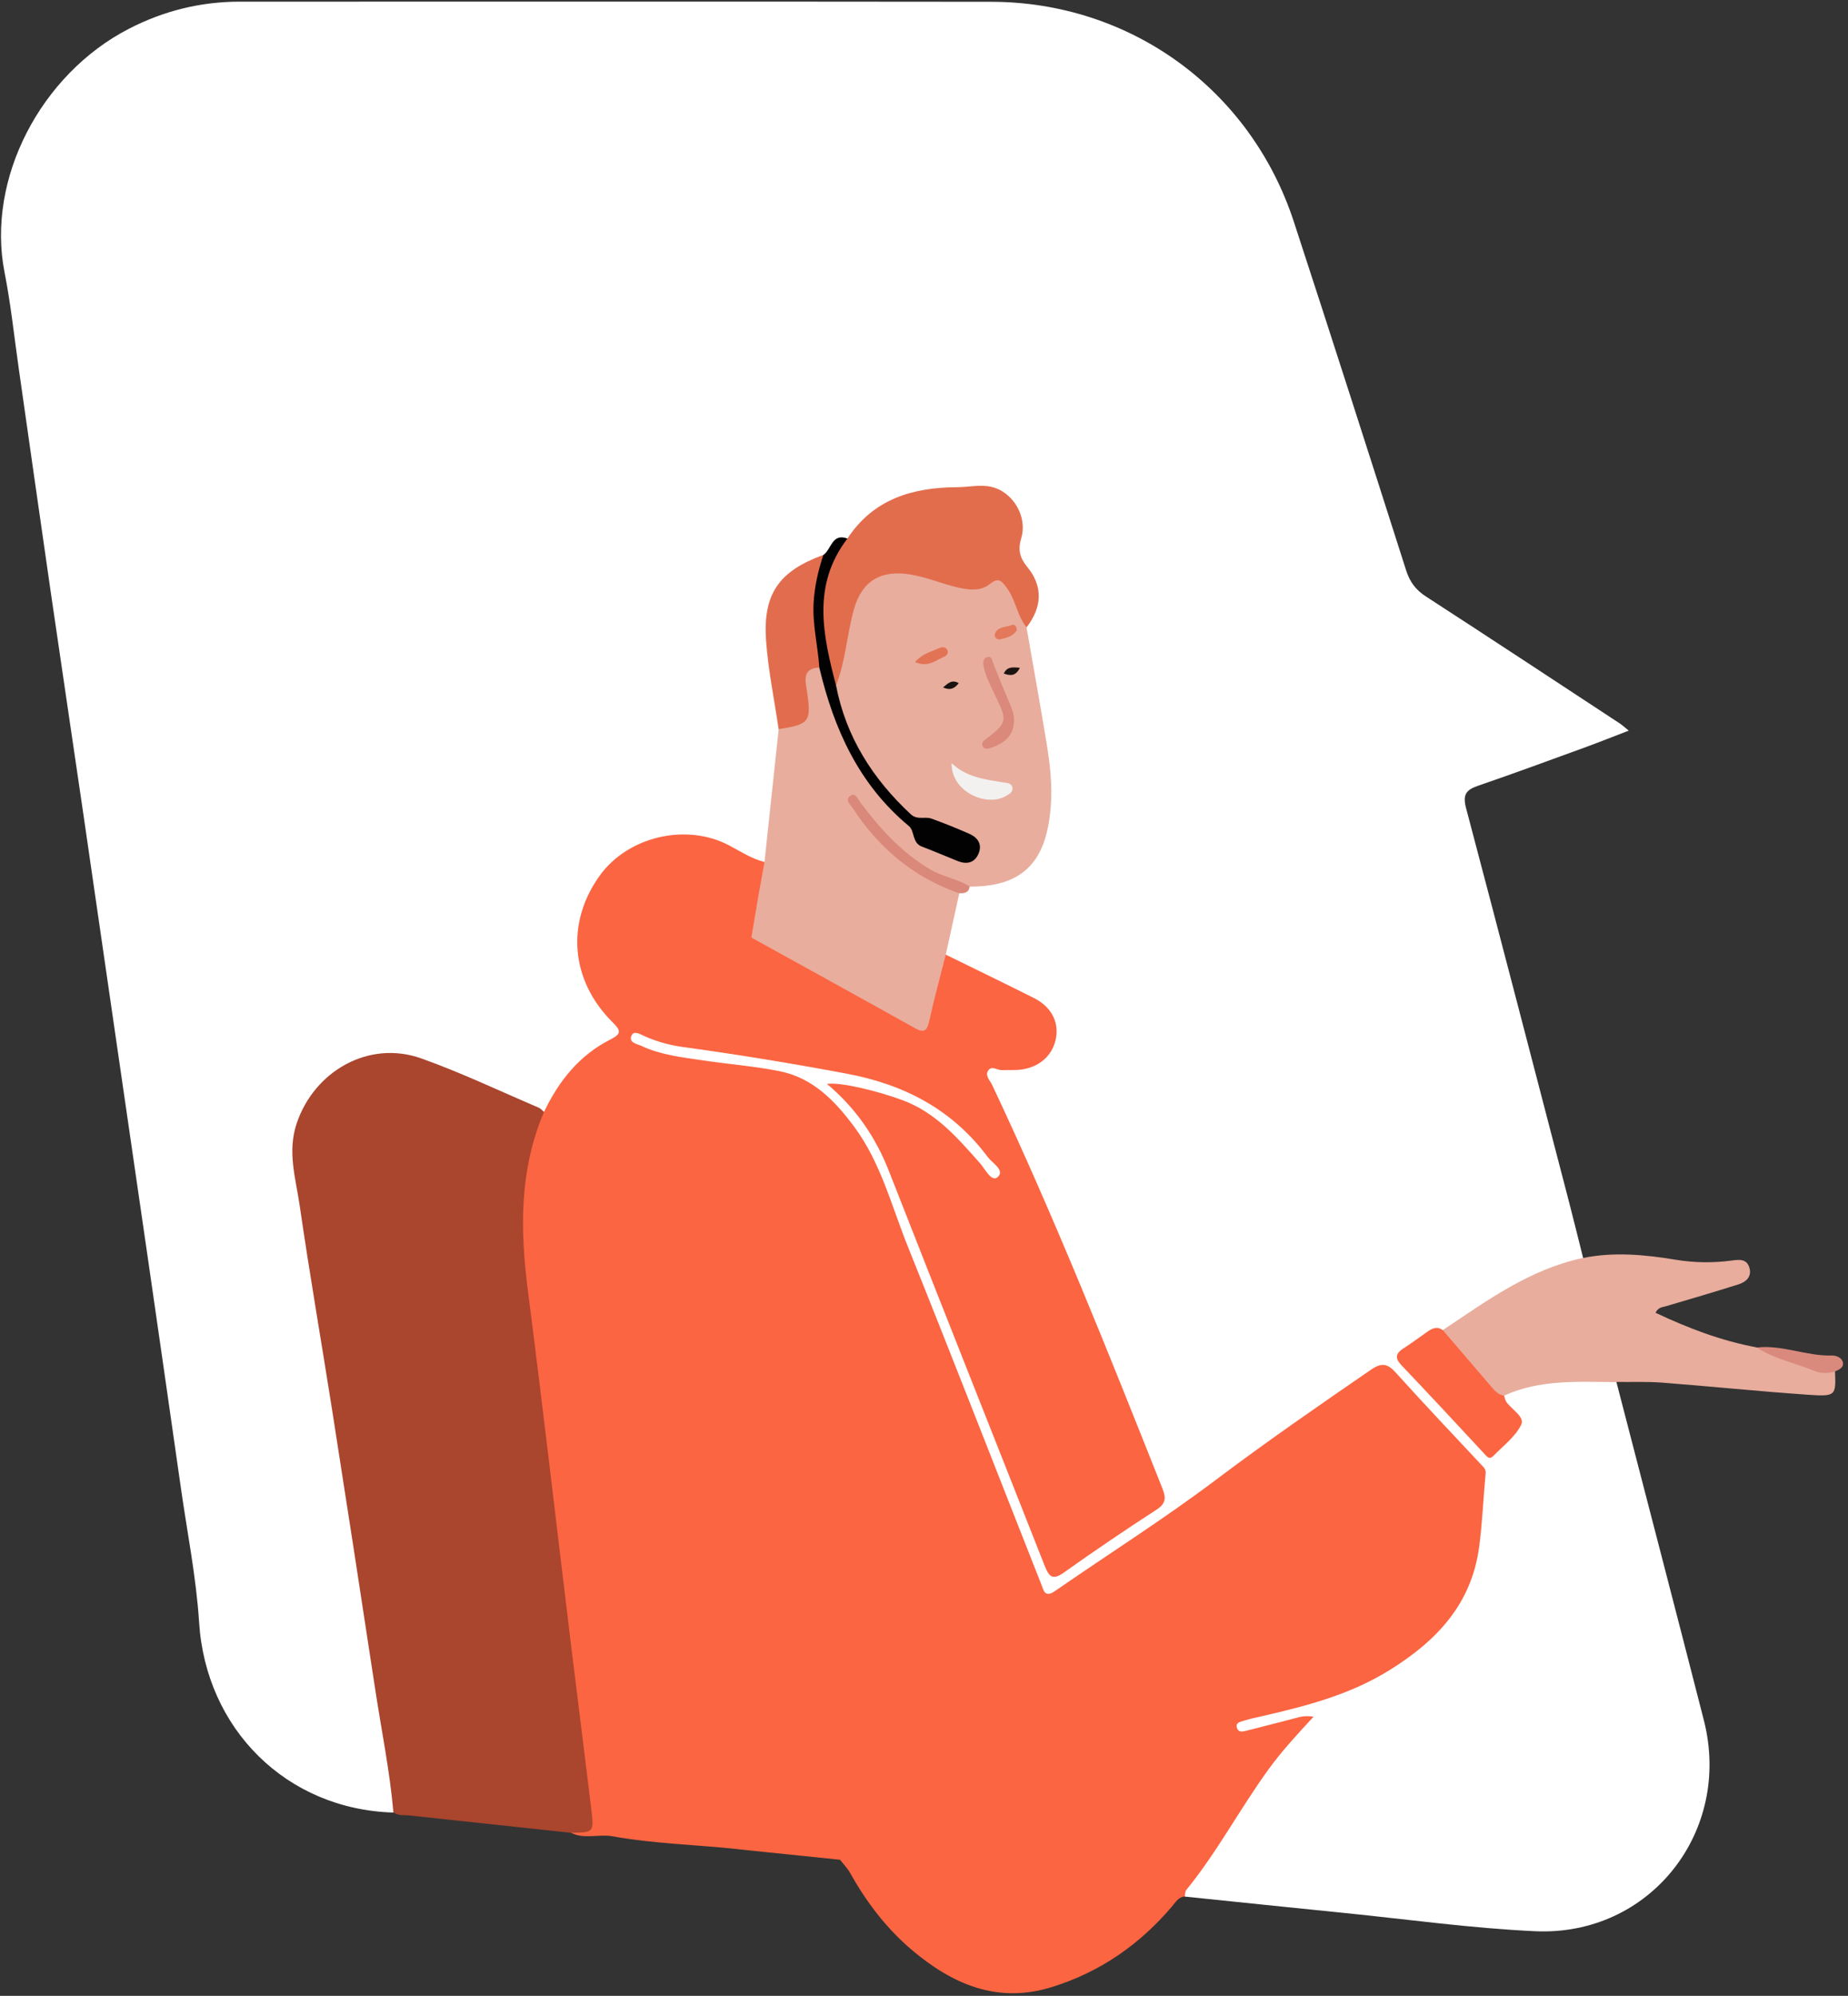 <svg width="327" height="353" viewBox="0 0 327 353" fill="none" xmlns="http://www.w3.org/2000/svg">
<rect x="0" y="0" width="327" height="353" fill="#333333" stroke="none"/>
<g clip-path="url(#clip0_509_1725)">
<path d="M286.028 244.459C291.187 264.393 296.394 284.316 301.492 304.25C306.543 323.991 291.912 342.512 271.615 341.57C260.307 341.05 249.047 339.468 237.775 338.332C228.4 337.39 219.024 336.411 209.649 335.445C208.646 334.43 209.383 333.487 209.951 332.775C215.883 325.272 220.075 316.561 226.225 309.204C227.373 307.826 228.581 306.497 230.067 304.697C227.216 305.326 224.836 305.966 222.455 306.57C221.586 306.787 220.716 307.114 219.798 306.957C219.049 306.824 218.505 306.401 218.348 305.615C218.215 304.939 218.565 304.468 219.061 304.069C219.87 303.429 220.861 303.175 221.839 302.97C226.056 302.051 230.212 300.88 234.428 299.901C247.404 296.905 258.821 285.548 260.742 273.672C261.213 270.797 261.249 267.861 261.66 264.973C262.119 261.748 261.213 259.114 258.857 256.83C254.737 252.844 250.98 248.518 247.102 244.302C245.531 242.586 244.142 242.309 242.197 243.734C235.008 249.014 227.3 253.52 220.365 259.259C213.358 265.07 205.3 269.588 197.797 274.82C194.741 276.946 191.587 278.915 188.555 281.066C185.426 283.289 184.387 283.047 183.009 279.556C180.255 272.536 177.392 265.553 174.649 258.522C167.811 240.992 161.057 223.437 153.845 206.076C150.051 196.967 143.636 190.648 133.053 189.549C127.193 188.933 121.237 188.546 115.534 186.746C114.193 186.323 112.84 185.9 111.777 184.922C111.233 184.426 110.823 183.81 111.101 183.061C111.391 182.3 112.103 182.155 112.852 182.143C113.154 182.143 113.456 182.155 113.746 182.252C125.586 186.033 138.163 185.828 150.1 189.126C152.709 189.851 155.379 190.37 157.989 191.119C166.059 193.403 171.508 199.141 176.522 205.4C177.271 206.33 178.141 207.635 176.969 208.625C175.628 209.761 174.601 208.384 173.683 207.514C172.74 206.608 171.955 205.545 171.145 204.53C165.491 197.414 157.844 194.067 148.746 192.726C156.684 199.673 159.161 209.387 162.761 218.436C170.239 237.222 177.633 256.033 185.1 274.82C186.368 278.009 186.586 278.094 189.304 276.245C193.883 273.153 198.341 269.878 203.016 266.931C204.962 265.71 205.07 264.321 204.285 262.34C196.939 243.613 189.388 224.972 181.221 206.584C179.18 201.993 177.198 197.365 174.975 192.859C173.139 189.114 173.779 188.184 177.851 188.365C178.757 188.401 179.651 188.389 180.545 188.22C183.384 187.676 185.305 185.9 185.74 183.448C186.175 180.947 185.039 178.772 182.297 177.359C178.274 175.293 174.287 173.166 170.203 171.209C168.947 170.605 167.618 170.049 166.881 168.72C166.651 164.866 167.461 161.242 169.249 157.823C170.01 157.17 170.88 156.711 171.737 156.216C172.197 156.023 172.692 155.878 173.187 155.841C181.922 155.02 184.157 149.656 184.87 142.999C185.317 138.855 184.64 134.771 184 130.712C183.227 125.747 182.309 120.805 181.318 115.888C181.004 114.305 180.666 112.735 180.992 111.116C183.191 107.117 183.106 103.323 180.146 99.663C179.119 98.406 179.445 96.835 179.699 95.313C180.509 90.312 177.875 87.207 172.776 87.122C169.067 87.062 165.395 87.654 161.722 88.028C158.4 88.366 155.669 90.01 153.651 92.74C152.818 93.864 151.912 94.951 150.559 95.519C148.07 95.579 147.369 98.249 145.412 99.083C137.293 103.456 135.384 107.298 136.798 116.383C137.474 120.721 138.248 125.058 138.598 129.443C137.813 135.931 137.68 142.491 136.665 148.955C136.496 150.042 136.447 151.166 135.94 152.181C134.321 154.029 132.763 152.628 131.385 151.903C127.894 150.067 124.426 148.448 120.295 148.701C112.997 149.136 107.694 152.483 104.782 159.2C101.798 166.062 102.74 172.611 107.428 178.41C111.004 182.831 111.197 182.771 106.522 185.912C103.199 188.135 100.578 190.938 98.608 194.418C97.992 195.505 97.557 196.882 95.95 197.015C89.885 194.913 84.062 192.207 78.13 189.754C75.049 188.474 71.969 187.386 68.55 187.483C58.981 187.773 51.454 197.003 52.965 206.487C56.746 230.191 60.407 253.919 64.14 277.647C66.145 290.441 68.139 303.247 70.144 316.054C70.386 317.576 71.063 319.231 69.601 320.584C50.669 320.017 36.425 305.797 35.229 286.925C34.721 278.927 33.115 271.014 31.991 263.052C30.106 249.835 28.198 236.618 26.289 223.401C24.404 210.389 22.507 197.365 20.61 184.354C18.677 171.04 16.756 157.726 14.811 144.412C12.878 131.195 10.909 117.99 8.988 104.785C7.067 91.568 5.206 78.339 3.31 65.122C2.5 59.456 1.908 53.741 0.797 48.135C-2.429 31.608 7.212 13.147 22.785 5.101C28.971 1.911 35.495 0.293 42.466 0.293C86.769 0.317 131.083 0.256 175.386 0.317C200.032 0.353 221.284 15.805 228.943 39.219C235.661 59.745 242.245 80.32 248.817 100.895C249.47 102.925 250.521 104.35 252.333 105.51C263.798 112.94 275.203 120.455 286.62 127.957C287.019 128.223 287.381 128.561 288.203 129.226C285.485 130.265 283.141 131.207 280.773 132.077C274.358 134.409 267.954 136.777 261.503 138.988C259.376 139.713 258.809 140.607 259.413 142.914C265.562 166.123 271.579 189.355 277.632 212.576C278.489 215.874 279.299 219.185 280.132 222.495C279.891 223.244 279.275 223.631 278.598 223.812C271.023 225.684 264.813 230.239 258.325 234.238C257.468 234.758 256.658 235.362 255.68 235.664C253.227 235.857 251.463 237.355 249.627 238.757C248.346 239.735 248.443 240.726 249.518 241.753C254.012 246.054 257.842 250.983 262.324 255.308C263.327 256.275 264.052 256.311 265.127 255.417C268.16 252.904 268.329 252.348 266.384 248.869C265.78 247.781 265.574 246.815 266.662 245.921C272.328 242.864 278.441 243.046 284.578 243.517C285.182 243.565 285.726 243.891 286.052 244.459H286.028Z" fill="white"/>
<path d="M96.263 196.665C98.873 191.192 102.521 186.625 108.006 183.858C110.072 182.819 109.83 182.227 108.369 180.778C100.951 173.408 100.117 163.175 106.134 154.851C111.147 147.916 121.465 145.524 129.04 149.535C131.07 150.61 133.003 151.891 135.262 152.459C136.373 154.682 135.842 156.723 134.573 158.681C131.046 160.432 127.337 159.188 124.062 159.502C126.95 161.121 129.994 163.211 133.232 164.987C142.16 170.158 151.258 175.003 160.283 179.98C162.989 181.478 163.303 181.285 163.98 178.168C164.463 175.909 164.994 173.674 165.611 171.451C165.901 170.412 166.058 169.24 167.338 168.841C172.545 171.402 177.777 173.915 182.96 176.525C185.908 178.011 187.297 180.56 186.898 183.339C186.451 186.408 184.216 188.631 180.87 189.15C179.698 189.331 178.465 189.223 177.269 189.271C176.436 189.295 175.409 188.365 174.805 189.428C174.309 190.31 175.191 191.119 175.566 191.905C186.596 215.27 196.141 239.264 205.685 263.258C206.301 264.816 206.374 265.892 204.694 266.979C199.137 270.579 193.64 274.3 188.239 278.142C186.234 279.568 185.605 278.831 184.856 276.946C175.687 253.677 166.432 230.432 157.299 207.139C154.943 201.123 151.427 195.988 146.329 191.711C148.781 191.349 155.45 193.004 159.763 194.611C165.586 196.786 169.44 201.256 173.379 205.702C174.309 206.753 175.433 209.121 176.508 208.215C177.922 207.019 175.602 205.738 174.817 204.687C168.571 196.29 160.077 191.82 149.832 189.899C140.179 188.087 130.514 186.504 120.8 185.175C118.505 184.861 116.282 184.245 114.156 183.315C113.346 182.964 112.186 182.179 111.751 183.146C111.172 184.438 112.754 184.644 113.564 185.018C116.971 186.601 120.68 187 124.34 187.543C128.895 188.22 133.51 188.57 138.017 189.476C143.888 190.66 147.827 194.792 151.21 199.371C155.873 205.69 157.77 213.337 160.645 220.489C168.631 240.339 176.375 260.286 184.24 280.184C184.663 281.271 184.856 282.673 186.681 281.404C196.177 274.832 205.963 268.658 215.169 261.723C224.133 254.97 233.339 248.615 242.57 242.272C244.442 240.98 245.505 241.125 246.991 242.78C251.957 248.301 257.079 253.689 262.154 259.114C262.577 259.561 262.951 259.875 262.879 260.624C262.468 264.913 262.311 269.238 261.743 273.515C260.414 283.603 254.373 290.103 245.952 295.346C238.933 299.72 231.322 301.689 223.529 303.489C222.357 303.755 221.173 303.997 220.038 304.359C219.446 304.552 218.479 304.709 218.926 305.736C219.228 306.413 219.869 306.292 220.497 306.123C223.408 305.362 226.332 304.661 229.232 303.876C230.114 303.634 230.959 303.405 232.433 303.634C229.51 306.787 226.84 309.675 224.52 312.864C219.434 319.847 215.398 327.555 209.913 334.273C209.696 334.551 209.72 335.022 209.636 335.408C208.512 335.541 208.029 336.423 207.376 337.196C201.662 343.926 194.667 348.783 186.197 351.428C176.508 354.461 168.498 350.957 161.273 344.82C156.803 341.014 153.288 336.387 150.424 331.264C149.941 330.407 149.228 329.682 148.612 328.909C147.416 327.785 146.655 326.383 145.966 324.922C143.804 320.294 141.17 315.921 138.645 310.968C136.313 315.558 134.658 319.968 132.652 324.209C132.133 325.296 131.758 326.468 130.562 327.048C123.156 326.275 115.69 326.094 108.344 324.777C105.904 324.342 103.343 325.381 100.987 324.124C103.621 322.856 103.693 320.717 103.367 318.12C99.368 286.394 95.538 254.656 91.708 222.906C90.826 215.596 91.153 208.227 93.52 201.111C94.076 199.419 94.366 197.535 96.239 196.628L96.263 196.665Z" fill="#FB6542"/>
<path d="M96.264 196.665C91.878 206.91 92.023 217.517 93.412 228.33C96.106 249.231 98.511 270.168 101.06 291.094C102.232 300.759 103.476 310.412 104.636 320.077C105.119 324.1 105.059 324.112 101 324.161C91.491 323.146 81.995 322.131 72.487 321.104C71.509 320.995 70.47 321.201 69.612 320.524C68.972 313.227 67.498 306.05 66.398 298.826C63.897 282.371 61.36 265.928 58.787 249.497C56.89 237.416 54.788 225.37 53.036 213.265C52.347 208.48 50.801 203.769 52.492 198.706C55.621 189.404 65.287 183.919 74.517 187.193C81.597 189.706 88.411 192.968 95.333 195.916C95.684 196.061 95.95 196.411 96.251 196.665H96.264Z" fill="#AA452E"/>
<path d="M286.028 244.459C279.299 244.399 272.521 243.94 266.154 246.839C265.043 247.528 264.173 246.863 263.557 246.126C261.007 243.106 258.084 240.4 255.776 237.162C255.378 236.594 254.967 236.014 255.305 235.253C263.098 230.058 270.685 224.476 280.12 222.495C285.617 221.383 291.09 221.915 296.527 222.809C299.825 223.353 303.111 223.389 306.385 222.954C307.799 222.761 309.104 222.628 309.563 224.259C309.998 225.829 308.947 226.748 307.606 227.17C303.317 228.524 298.992 229.792 294.679 231.061C294.111 231.23 293.47 231.181 292.939 232.184C298.702 234.903 304.573 237.15 310.831 238.31C315.567 239.336 320.074 241.161 324.701 242.538C324.87 246.827 324.858 247.02 320.025 246.694C311.375 246.102 302.749 245.208 294.111 244.544C291.429 244.338 288.722 244.459 286.028 244.423V244.459Z" fill="#E8AD9D"/>
<path d="M130.586 327.072C133.123 321.213 135.66 315.353 138.475 308.829C142.075 315.836 146.074 321.998 148.636 328.933C142.619 328.316 136.603 327.688 130.586 327.072Z" fill="#FB6542"/>
<path d="M324.711 242.562C323.455 242.961 322.235 242.949 320.978 242.441C317.595 241.076 313.959 240.351 310.842 238.334C315.372 237.814 319.625 239.868 324.119 239.747C324.832 239.735 325.847 240.049 326.077 240.895C326.33 241.849 325.46 242.236 324.711 242.562Z" fill="#DA8A7D"/>
<path d="M167.35 168.841C166.372 172.719 165.309 176.585 164.451 180.5C164.076 182.191 163.617 182.819 161.902 181.853C152.273 176.477 142.607 171.161 132.954 165.821C131.831 163.163 132.399 160.783 134.163 158.608C134.537 156.554 134.9 154.512 135.274 152.459C136.108 144.618 136.953 136.789 137.787 128.948C138.017 128.755 138.21 128.453 138.476 128.38C142.052 127.341 142.861 125.179 141.895 121.603C141.206 119.041 142.318 118.039 144.879 117.688C146.546 118.413 146.631 120.104 146.945 121.494C149.047 130.7 153.855 138.215 160.464 144.859C162.953 147.348 164.934 150.211 168.631 150.985C169.779 151.226 171.168 151.987 171.82 150.501C172.473 149.015 171.096 148.399 169.996 147.892C167.991 146.962 166.009 145.947 163.774 145.681C161.672 145.427 160.005 144.437 158.591 142.89C153.505 137.333 149.53 131.159 147.561 123.801C147.295 122.811 147.138 121.844 147.235 120.829C148.274 116.951 148.854 112.976 149.772 109.074C151.463 101.813 155.547 99.288 162.808 100.943C164.862 101.414 166.831 102.176 168.861 102.695C170.854 103.202 172.799 103.384 174.708 102.405C176.738 101.366 178.115 102.176 179.214 103.964C180.543 106.126 181.594 108.373 181.643 110.971C182.815 117.676 184.011 124.369 185.134 131.087C185.775 134.953 186.246 138.855 185.92 142.769C185.219 151.287 181.993 156.88 171.579 156.808C168.812 157.158 166.541 155.805 164.318 154.537C161.793 153.099 159.352 151.444 157.311 149.366C155.366 147.384 153.638 145.186 151.983 142.938C155.837 148.738 160.778 153.28 167.23 156.071C168.196 156.494 169.404 156.711 169.742 158.004C168.945 161.616 168.148 165.241 167.35 168.853V168.841Z" fill="#E8AD9D"/>
<path d="M181.643 110.959C179.976 108.917 179.746 106.162 178.188 104.024C177.27 102.768 176.702 102.043 175.192 103.263C173.585 104.568 171.664 104.374 169.743 103.964C166.807 103.323 164.053 102.091 161.068 101.608C155.873 100.762 152.503 102.731 151.089 107.805C149.857 112.239 149.627 116.903 147.936 121.228C145.363 119.827 145.87 117.06 145.508 114.909C144.819 110.838 144.239 106.694 145.302 102.502C146.063 99.505 147.078 96.811 149.954 95.241C154.569 88.234 161.491 86.216 169.368 86.168C171.362 86.168 173.367 85.66 175.361 86.095C179.154 86.917 181.861 91.29 180.713 95.156C180.097 97.234 180.423 98.636 181.776 100.279C184.579 103.686 184.422 107.383 181.655 110.947L181.643 110.959Z" fill="#E26D4D"/>
<path d="M255.305 235.253C258.193 238.624 261.08 242.006 263.98 245.377C264.56 246.054 265.176 246.718 266.142 246.839C266.275 247.214 266.324 247.636 266.541 247.951C267.495 249.304 269.839 250.608 269.187 251.962C268.148 254.112 265.985 255.719 264.246 257.507C263.521 258.256 263.074 257.592 262.578 257.048C257.746 251.853 252.925 246.646 248.02 241.511C246.764 240.194 246.945 239.373 248.371 238.467C249.796 237.548 251.161 236.534 252.551 235.555C253.408 234.951 254.29 234.528 255.293 235.253H255.305Z" fill="#FB6542"/>
<path d="M144.976 118.063C141.871 118.196 142.535 120.503 142.789 122.231C143.587 127.619 143.272 128.139 137.775 128.96C137.014 123.741 135.927 118.534 135.552 113.29C134.972 105.015 137.86 101.004 145.677 98.152C146.776 99.759 145.616 101.269 145.254 102.695C144.191 106.972 145.109 111.14 145.483 115.344C145.58 116.359 145.87 117.301 144.964 118.075L144.976 118.063Z" fill="#E26D4E"/>
<path d="M144.977 118.063C144.723 114.257 143.757 110.524 143.962 106.682C144.119 103.758 144.771 100.931 145.69 98.152C147.115 97.198 147.188 94.226 149.954 95.253C143.636 103.48 145.605 112.336 147.937 121.24C149.701 130.362 154.425 137.743 161.142 144.002C162.326 145.101 163.643 144.364 164.815 144.787C167.074 145.596 169.309 146.502 171.508 147.469C173.103 148.17 173.876 149.426 173.09 151.118C172.378 152.652 171.012 152.894 169.514 152.314C167.376 151.468 165.262 150.538 163.111 149.728C161.371 149.076 161.879 146.974 160.828 146.104C151.972 138.758 147.562 128.948 144.977 118.075V118.063Z" fill="#030202"/>
<path d="M169.742 157.992C161.695 155.201 155.534 150.03 150.907 142.962C150.484 142.31 149.372 141.428 150.52 140.715C151.414 140.16 151.813 141.38 152.26 141.96C155.691 146.539 159.472 150.695 164.462 153.703C166.733 155.068 169.379 155.406 171.59 156.796C171.433 157.895 170.648 158.016 169.754 157.992H169.742Z" fill="#DA887A"/>
<path d="M134.163 158.62C133.764 161.024 133.366 163.429 132.955 165.833C129.161 163.61 125.368 161.399 121.574 159.176C121.574 158.995 121.598 158.801 121.61 158.62H134.163Z" fill="#FB6542"/>
<path d="M179.421 127.522C179.349 130.253 177.597 131.521 175.265 132.295C174.758 132.464 174.214 132.56 173.924 132.065C173.501 131.364 174.106 130.99 174.577 130.627C178.141 127.873 178.249 127.51 176.316 123.451C175.459 121.639 174.48 119.887 174.057 117.918C173.912 117.241 173.9 116.359 174.782 116.202C175.531 116.069 175.567 116.879 175.785 117.422C176.776 119.923 177.802 122.412 178.854 124.889C179.216 125.734 179.458 126.58 179.421 127.522Z" fill="#DB897B"/>
<path d="M168.391 134.989C171.097 137.526 174.335 137.852 177.537 138.384C178.153 138.48 179.107 138.504 179.156 139.411C179.204 140.208 178.443 140.534 177.827 140.872C174.673 142.648 168.355 140.22 168.379 134.989H168.391Z" fill="#F3F1F0"/>
<path d="M161.914 117.096C163.219 115.598 164.79 115.26 166.167 114.644C166.675 114.414 167.387 114.33 167.665 115.042C167.883 115.61 167.436 115.997 166.989 116.19C165.515 116.83 164.162 118.099 161.902 117.096H161.914Z" fill="#E37355"/>
<path d="M179.94 111.43C179.323 112.517 178.151 112.807 177.004 113.073C176.472 113.194 175.892 112.711 176.025 112.227C176.424 110.79 177.91 110.995 178.949 110.572C179.517 110.343 179.867 110.717 179.927 111.43H179.94Z" fill="#E3785B"/>
<path d="M177.621 119.126C178.189 117.906 179.143 117.99 180.46 118.111C179.747 119.585 178.817 119.561 177.621 119.126Z" fill="#1A1311"/>
<path d="M169.646 120.829C168.812 121.917 168.027 122.086 166.867 121.59C167.761 120.829 168.462 120.129 169.646 120.829Z" fill="#191210"/>
</g>
<defs>
<clipPath id="clip0_509_1725">
<rect width="325.922" height="352.284" fill="white" transform="translate(0.191 0.292)"/>
</clipPath>
</defs>
</svg>
